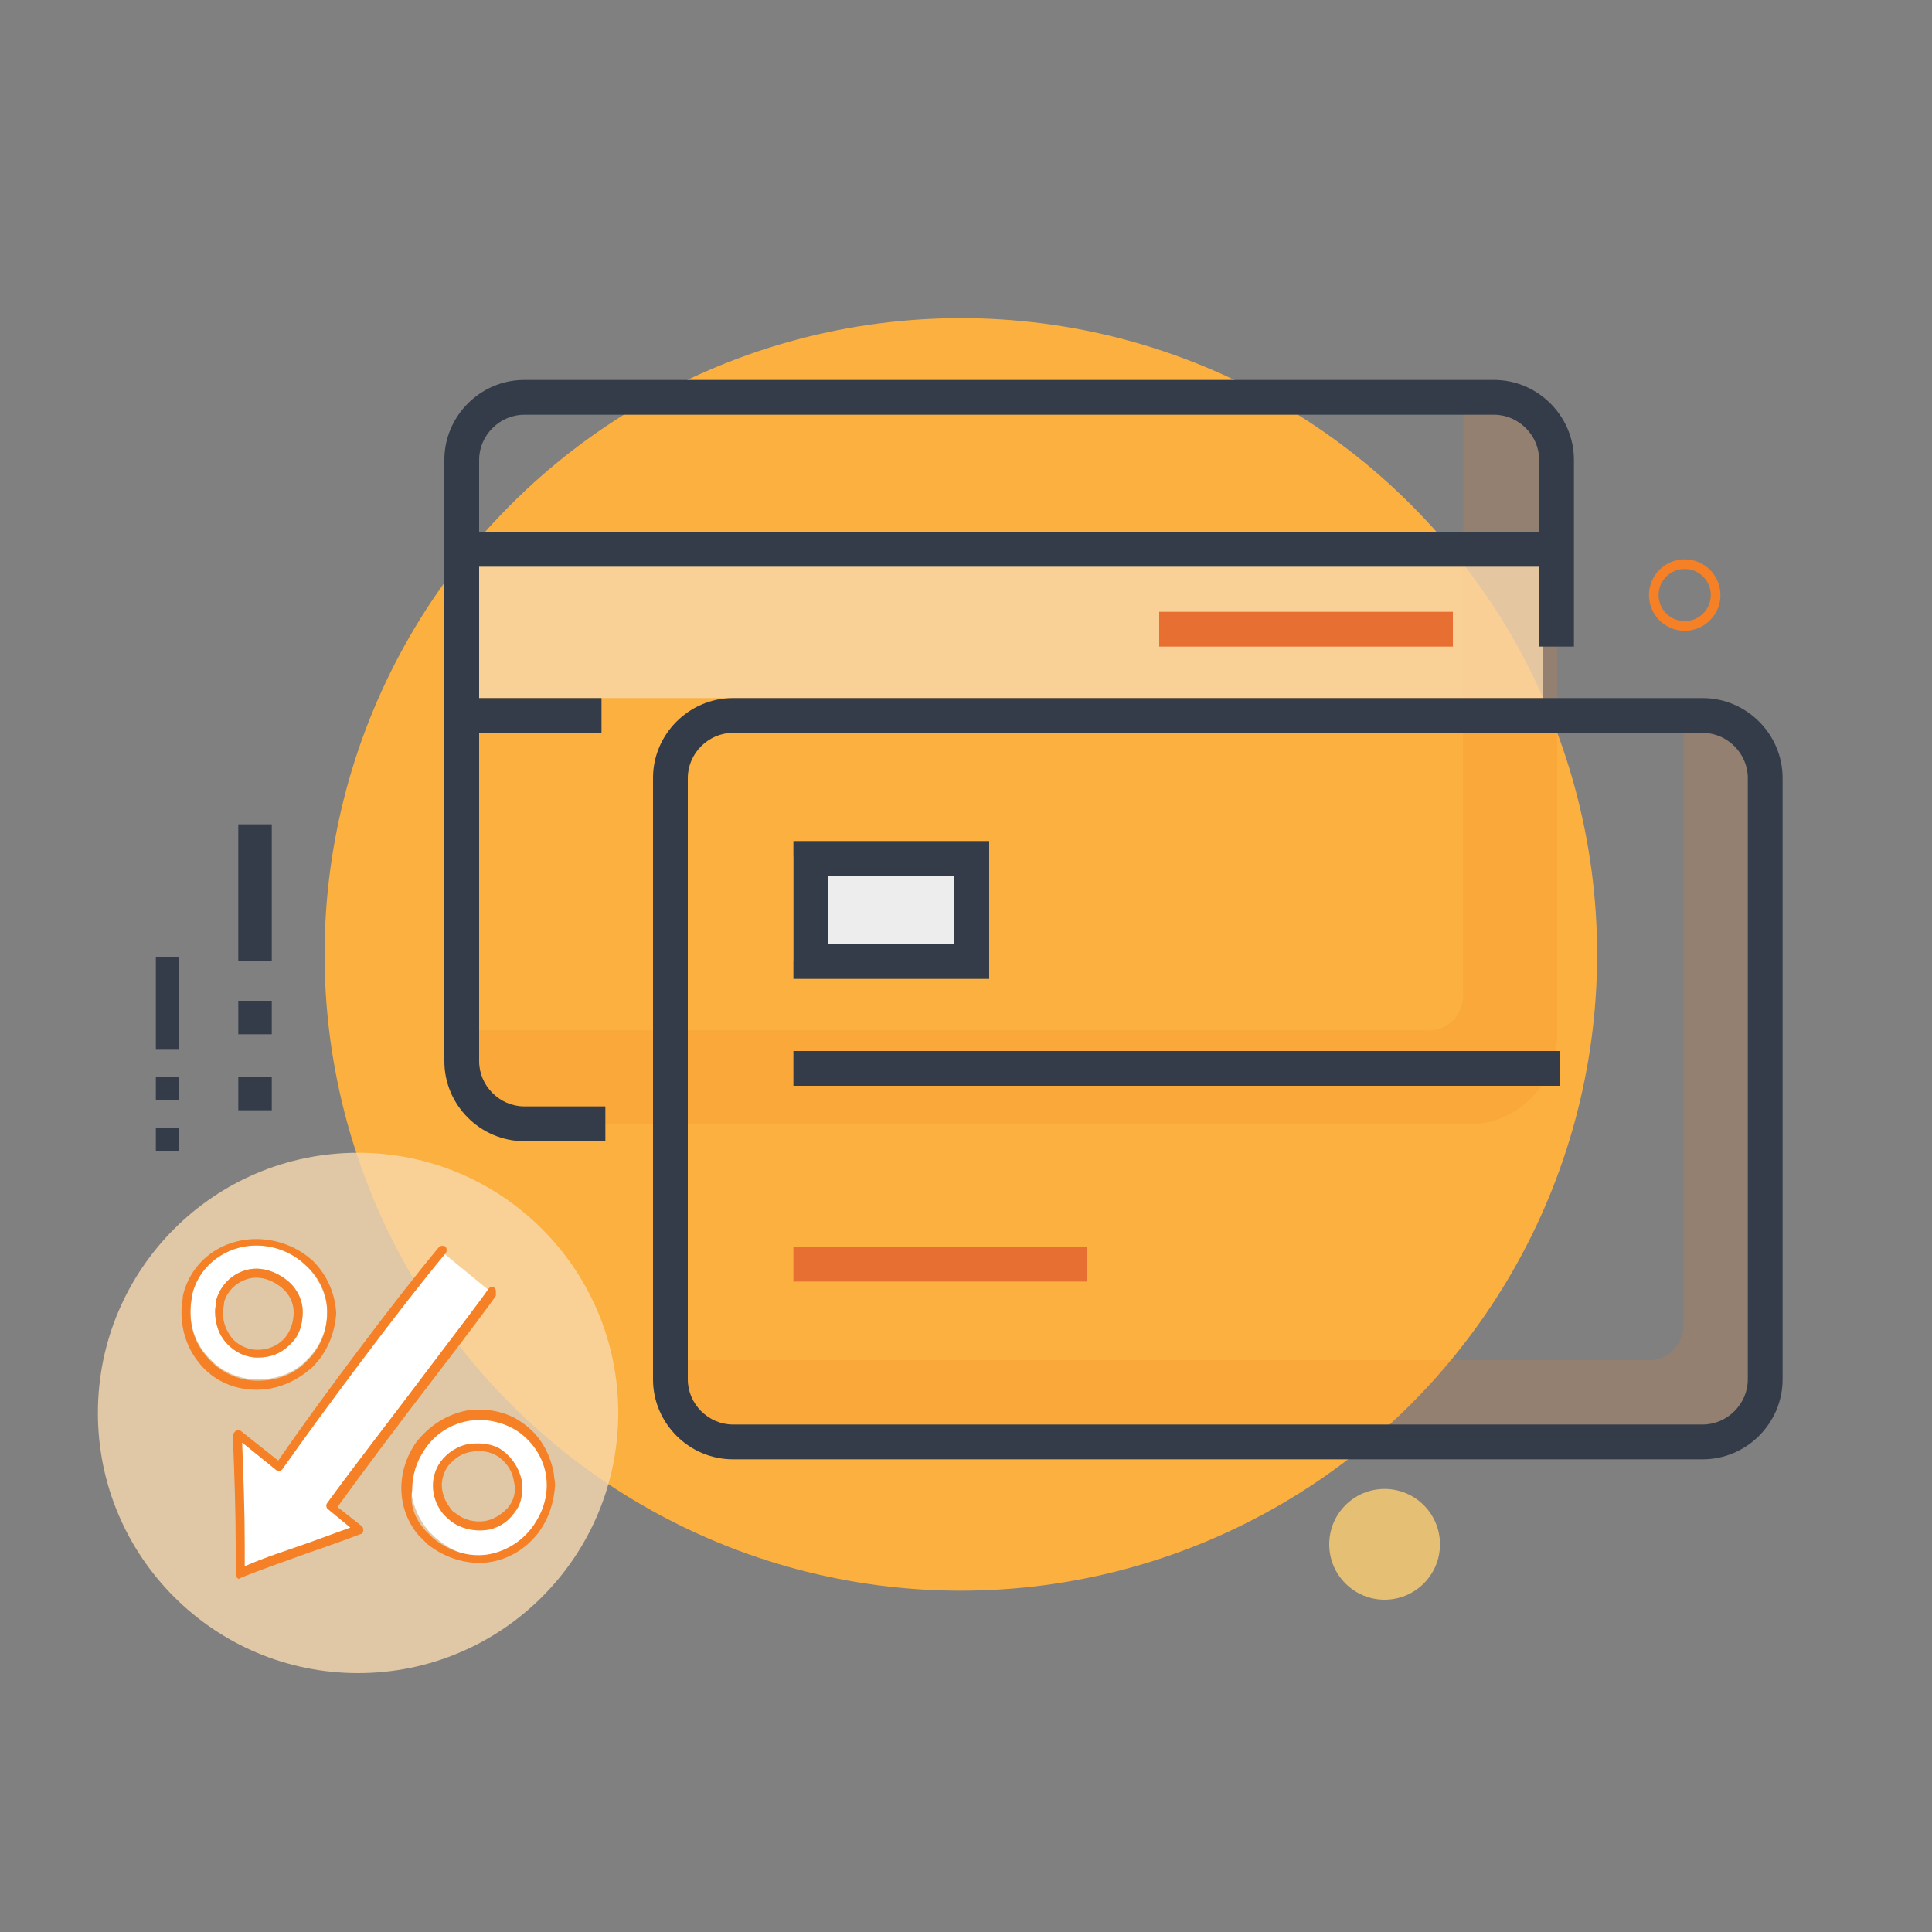 <?xml version="1.0" encoding="utf-8"?>
<!-- Generator: Adobe Illustrator 23.0.2, SVG Export Plug-In . SVG Version: 6.00 Build 0)  -->
<svg version="1.1" id="Layer_1" xmlns="http://www.w3.org/2000/svg" xmlns:xlink="http://www.w3.org/1999/xlink" x="0px" y="0px"
	 width="150px" height="150px" viewBox="0 0 150 150" style="enable-background:new 0 0 150 150;" xml:space="preserve">
<rect x="0" y="0" width="150" height="150" fill="#808080" stroke="none"/>
<style type="text/css">
	.st0{fill:#FBB03F;}
	.st1{opacity:0.17;}
	.st2{fill:#F58025;}
	.st3{opacity:0.79;fill:#F9D9AF;}
	.st4{fill:#333C48;}
	.st5{fill:#E76F32;}
	.st6{fill:#EDEDED;}
	.st7{fill:#FFFFFF;}
	.st8{fill:none;stroke:#F58025;stroke-width:0.75;stroke-miterlimit:10;}
	.st9{opacity:0.79;fill:#FFD071;}
</style>
<circle class="st0" cx="74.6" cy="74.1" r="49.4"/>
<g id="XMLID_3642_">
	<g id="XMLID_5458_" class="st1">
		<g id="XMLID_2888_">
			<g id="XMLID_3484_">
				<path id="XMLID_1556_" class="st2" d="M116,30.9h-2.4v46.4c0,1.5-1.2,2.7-2.6,2.7h-75v2.4c0,2.7,2.2,4.9,4.8,4.9h73.2
					c3.8,0,6.9-3.1,6.9-7V35.7C120.8,33.1,118.7,30.9,116,30.9z"/>
			</g>
		</g>
	</g>
	<g id="XMLID_5449_" class="st1">
		<g id="XMLID_2887_">
			<g id="XMLID_3475_">
				<path id="XMLID_1557_" class="st2" d="M133.1,56.5h-2.4v46.4c0,1.5-1.2,2.7-2.6,2.7H53v2.4c0,2.7,2.2,4.9,4.8,4.9H131
					c3.8,0,6.9-3.1,6.9-7V61.3C137.9,58.7,135.7,56.5,133.1,56.5z"/>
			</g>
		</g>
	</g>
	<g id="XMLID_5446_">
		<g id="XMLID_5447_">
		</g>
	</g>
	<g id="XMLID_5443_">
		<g id="XMLID_5444_">
		</g>
	</g>
	<g id="XMLID_5440_">
		<g id="XMLID_5441_">
		</g>
	</g>
	<rect x="36.5" y="42.6" class="st3" width="83.3" height="11.6"/>
	<g id="XMLID_4312_">
		<g id="XMLID_2148_">
			<g id="XMLID_3106_">
				<path id="XMLID_1558_" class="st4" d="M47,88.6h-6.3c-3.4,0-6.2-2.8-6.2-6.2V35.7c0-3.4,2.8-6.2,6.2-6.2H116
					c3.4,0,6.2,2.8,6.2,6.2v14.5h-2.7V35.7c0-1.9-1.6-3.5-3.5-3.5H40.7c-1.9,0-3.5,1.6-3.5,3.5v46.7c0,1.9,1.6,3.5,3.5,3.5H47V88.6z
					"/>
			</g>
		</g>
	</g>
	<g id="XMLID_4309_">
		<g id="XMLID_2147_">
			<g id="XMLID_3103_">
				<rect id="XMLID_1559_" x="34.5" y="41.3" class="st4" width="87.6" height="2.7"/>
			</g>
		</g>
	</g>
	<g id="XMLID_4306_">
		<g id="XMLID_2145_">
			<g id="XMLID_3100_">
				<rect id="XMLID_1560_" x="34.5" y="54.2" class="st4" width="12.2" height="2.7"/>
			</g>
		</g>
	</g>
	<g id="XMLID_4301_">
		<g id="XMLID_2141_">
			<g id="XMLID_4303_">
				<path id="XMLID_1561_" class="st4" d="M132.2,113.3H56.9c-3.4,0-6.2-2.8-6.2-6.2V60.4c0-3.4,2.8-6.2,6.2-6.2h75.3
					c3.4,0,6.2,2.8,6.2,6.2v46.7C138.4,110.5,135.6,113.3,132.2,113.3z M56.9,56.9c-1.9,0-3.5,1.6-3.5,3.5v46.7
					c0,1.9,1.6,3.5,3.5,3.5h75.3c1.9,0,3.5-1.6,3.5-3.5V60.4c0-1.9-1.6-3.5-3.5-3.5H56.9z"/>
			</g>
		</g>
	</g>
	<g id="XMLID_4298_">
		<g id="XMLID_2139_">
			<g id="XMLID_3095_">
				<rect id="XMLID_1562_" x="61.6" y="96.8" class="st5" width="22.8" height="2.7"/>
			</g>
		</g>
	</g>
	<g id="XMLID_4295_">
		<g id="XMLID_2138_">
			<g id="XMLID_3092_">
				<rect id="XMLID_1563_" x="61.6" y="81.6" class="st4" width="59.5" height="2.7"/>
			</g>
		</g>
	</g>
	<rect x="61.6" y="66.5" class="st6" width="15.2" height="8.1"/>
	<g id="XMLID_4290_">
		<g id="XMLID_2133_">
			<g id="XMLID_4292_">
				<path id="XMLID_1564_" class="st4" d="M76.8,76H61.6V65.3h15.2V76z M64.3,73.3h9.8V68h-9.8V73.3z"/>
			</g>
		</g>
	</g>
	<g id="XMLID_4272_">
		<g id="XMLID_2076_">
			<g id="XMLID_3088_">
				<rect id="XMLID_1568_" x="90" y="47.5" class="st5" width="22.8" height="2.7"/>
			</g>
		</g>
	</g>
</g>
<circle class="st3" cx="27.8" cy="109.7" r="20.2"/>
<g>
	<polyline class="st7" points="18.7,122 27.8,118.8 25.9,117 38.1,100.3 34.2,97.1 21.6,113.5 18.5,111.2 18.5,122 	"/>
	<path class="st7" d="M25.4,101.9C25.4,101.8,25.4,101.8,25.4,101.9c0-1.3-0.6-2.6-1.6-3.6c-1-1-2.4-1.6-3.9-1.6
		c-2.4,0-4.5,1.6-5,3.9c-0.1,0.2-0.1,0.5-0.1,0.8c-0.1,1.6,0.4,3,1.5,4.1c0.9,1,2.3,1.6,3.7,1.6c1.5,0,2.9-0.5,3.9-1.6
		C24.8,104.6,25.4,103.3,25.4,101.9z M22.5,104.4c-0.7,0.7-1.5,1-2.5,1c-0.9,0-1.7-0.4-2.3-1c-0.7-0.7-1-1.6-1-2.6
		c0-0.3,0.1-0.6,0.1-0.9c0.4-1.4,1.7-2.4,3.1-2.4c0.9,0,1.8,0.4,2.5,1c0.7,0.6,1.1,1.5,1.1,2.3c0,0,0,0,0,0.1
		C23.5,102.8,23.1,103.7,22.5,104.4z"/>
	<path class="st7" d="M42.6,115.3C42.6,115.3,42.6,115.3,42.6,115.3c0-1.4-0.6-2.7-1.6-3.6c-1.1-1-2.4-1.6-3.9-1.6
		c-2.5,0-4.6,1.7-5.1,3.9c-0.1,0.3-0.1,0.5-0.1,0.8c-0.1,1.6,0.5,3.1,1.5,4.2c1,1,2.3,1.8,3.8,1.8c1.5,0,2.9-0.8,3.9-1.8
		C42,118.1,42.6,116.7,42.6,115.3z M39.4,117.9c-0.7,0.7-1.3,0.8-2.3,0.8c-0.9,0-1.7-0.4-2.4-1c-0.7-0.7-0.8-1.4-0.8-2.4
		c0-0.3,0.1-0.6,0.1-0.9c0.4-1.4,1.5-2.2,2.9-2.2c0.9,0,1.6,0.1,2.3,0.8c0.7,0.6,1.1,1.5,1.1,2.4c0,0,0,0,0,0.1
		C40.5,116.3,40.1,117.2,39.4,117.9z"/>
	<g>
		<path class="st2" d="M38.5,100.3c0-0.1,0-0.2-0.1-0.3c-0.1-0.1-0.4-0.1-0.5,0.1c-0.4,0.6-2.3,3.1-4.5,6c-2.7,3.6-6.2,8.1-8,10.6
			c-0.1,0.1-0.1,0.4,0.1,0.5l1.7,1.4c-1.1,0.4-2.2,0.8-3.3,1.2c-1.7,0.6-3.3,1.1-4.9,1.8c0-0.5,0-1.1,0-1.7c0-2.6-0.1-5.3-0.2-7.9
			l2.6,2.1c0.1,0.1,0.2,0.1,0.3,0.1c0.1,0,0.2-0.1,0.2-0.1c3.1-4.4,9.2-12.6,12.7-16.8c0.1-0.1,0.1-0.4,0-0.5
			c-0.1-0.1-0.4-0.1-0.5,0c-3.5,4.2-9.4,12.1-12.5,16.6l-2.9-2.3c-0.1-0.1-0.2-0.1-0.4,0c-0.1,0.1-0.2,0.2-0.2,0.3l0,0.6
			c0.1,2.6,0.2,5.3,0.2,8c0,0.8,0,1.5,0,2.2c0,0.1,0.1,0.2,0.1,0.3c0.1,0.1,0.2,0.1,0.3,0c1.7-0.7,3.5-1.3,5.4-2
			c1.2-0.4,2.6-0.9,3.9-1.4c0.1,0,0.2-0.1,0.2-0.3c0-0.1,0-0.2-0.1-0.3l-1.9-1.5c1.8-2.5,5.1-6.9,7.8-10.4c2.3-3,4.1-5.4,4.5-6
			C38.5,100.4,38.5,100.3,38.5,100.3z"/>
	</g>
	<g>
		<g>
			<path class="st2" d="M24.3,106.1c-1.2,1.1-2.7,1.8-4.4,1.8c-1.6,0-3.1-0.6-4.2-1.8c-1.1-1.2-1.7-2.8-1.6-4.6
				c0-0.3,0.1-0.6,0.1-0.9c0.6-2.6,2.9-4.4,5.7-4.4c1.6,0,3.2,0.6,4.4,1.7c1.1,1.1,1.7,2.5,1.8,4c0,0,0,0,0,0.1
				C26,103.5,25.4,105,24.3,106.1z M14.8,101.5c-0.1,1.6,0.4,3,1.5,4.1c0.9,1,2.3,1.6,3.7,1.6c1.5,0,2.9-0.5,3.9-1.6
				c1-1,1.5-2.3,1.5-3.7c0,0,0,0,0-0.1c0-1.3-0.6-2.6-1.6-3.5c-1-1-2.4-1.6-3.9-1.6c-2.4,0-4.5,1.6-5,3.9
				C14.9,100.9,14.8,101.2,14.8,101.5z"/>
		</g>
		<g>
			<path class="st2" d="M22.5,104.4c-0.7,0.7-1.5,1-2.5,1c-0.9,0-1.7-0.4-2.3-1c-0.7-0.7-1-1.6-1-2.6c0-0.3,0.1-0.6,0.1-0.9
				c0.4-1.4,1.7-2.4,3.1-2.4c0.9,0,1.8,0.4,2.5,1c0.7,0.6,1.1,1.5,1.1,2.3c0,0,0,0,0,0.1C23.5,102.9,23.2,103.8,22.5,104.4z
				 M17.3,101.9c0,0.8,0.3,1.5,0.8,2.1c0.5,0.5,1.2,0.8,1.9,0.8c0.8,0,1.5-0.3,2-0.8c0.5-0.5,0.8-1.3,0.8-2.1c0-0.7-0.3-1.4-0.9-1.9
				c-0.6-0.5-1.3-0.8-2-0.8c-1.1,0-2.2,0.8-2.5,1.9C17.4,101.4,17.3,101.6,17.3,101.9z"/>
		</g>
	</g>
	<g>
		<g>
			<path class="st2" d="M41.8,119c-1,1.3-2.4,2.1-3.9,2.3c-1.6,0.2-3.3-0.3-4.7-1.4c-0.2-0.2-0.5-0.5-0.7-0.7
				c-1.7-2-1.8-4.9-0.2-7.2c1-1.3,2.4-2.2,4-2.5c1.5-0.2,3.1,0.1,4.3,1c1.3,0.9,2.1,2.3,2.4,3.9c0,0.3,0.1,0.6,0.1,0.9
				C43,116.7,42.6,117.9,41.8,119z M33,118.8c0.2,0.2,0.4,0.4,0.6,0.6c1.2,1,2.7,1.5,4.2,1.3c1.3-0.2,2.6-0.9,3.5-2.1
				c0.9-1.2,1.3-2.6,1.1-4c-0.2-1.4-1-2.6-2.1-3.4c-1-0.7-2.4-1.1-3.8-0.9c-1.4,0.2-2.7,1-3.5,2.2c-0.7,1-1,2.1-1,3.2
				C31.8,116.8,32.2,117.9,33,118.8z"/>
		</g>
		<g>
			<path class="st2" d="M39.9,117.5c-0.5,0.7-1.3,1.2-2.2,1.3c-0.9,0.1-1.9-0.1-2.7-0.7c-0.2-0.2-0.5-0.4-0.7-0.7
				c-0.9-1.2-0.9-2.8-0.1-3.9c0.5-0.7,1.4-1.3,2.3-1.4c0.9-0.1,1.8,0,2.5,0.5c0.8,0.6,1.3,1.4,1.5,2.3c0,0.2,0,0.4,0,0.5
				C40.6,116.2,40.4,116.9,39.9,117.5z M34.9,117c0.1,0.2,0.3,0.4,0.5,0.5c0.6,0.5,1.4,0.7,2.2,0.6c0.7-0.1,1.3-0.5,1.8-1
				c0.5-0.6,0.7-1.3,0.5-2.1c-0.1-0.7-0.5-1.4-1.2-1.9c-0.6-0.4-1.3-0.5-2-0.4c-0.8,0.1-1.4,0.5-1.9,1.1c-0.3,0.4-0.5,1-0.5,1.5
				S34.5,116.5,34.9,117z"/>
		</g>
	</g>
</g>
<circle class="st8" cx="130.8" cy="46.2" r="2.4"/>
<circle class="st9" cx="107.5" cy="119.9" r="4.3"/>
<g>
	<g>
		<path class="st4" d="M18.5,80.3v-2.6h2.6v2.6C18.5,80.3,21.1,80.3,18.5,80.3z"/>
	</g>
</g>
<g>
	<g>
		<path class="st4" d="M18.5,86.2v-2.6h2.6v2.6C18.5,86.2,21.1,86.2,18.5,86.2z"/>
	</g>
</g>
<g>
	<g>
		<rect x="18.5" y="64" class="st4" width="2.6" height="10.6"/>
	</g>
</g>
<g>
	<g>
		<path class="st4" d="M12.1,85.4v-1.8h1.8v1.8C12.1,85.4,13.9,85.4,12.1,85.4z"/>
	</g>
</g>
<g>
	<g>
		<path class="st4" d="M12.1,89.4v-1.8h1.8v1.8C12.1,89.4,13.9,89.4,12.1,89.4z"/>
	</g>
</g>
<g>
	<g>
		<rect x="12.1" y="74.3" class="st4" width="1.8" height="7.2"/>
	</g>
</g>
</svg>
